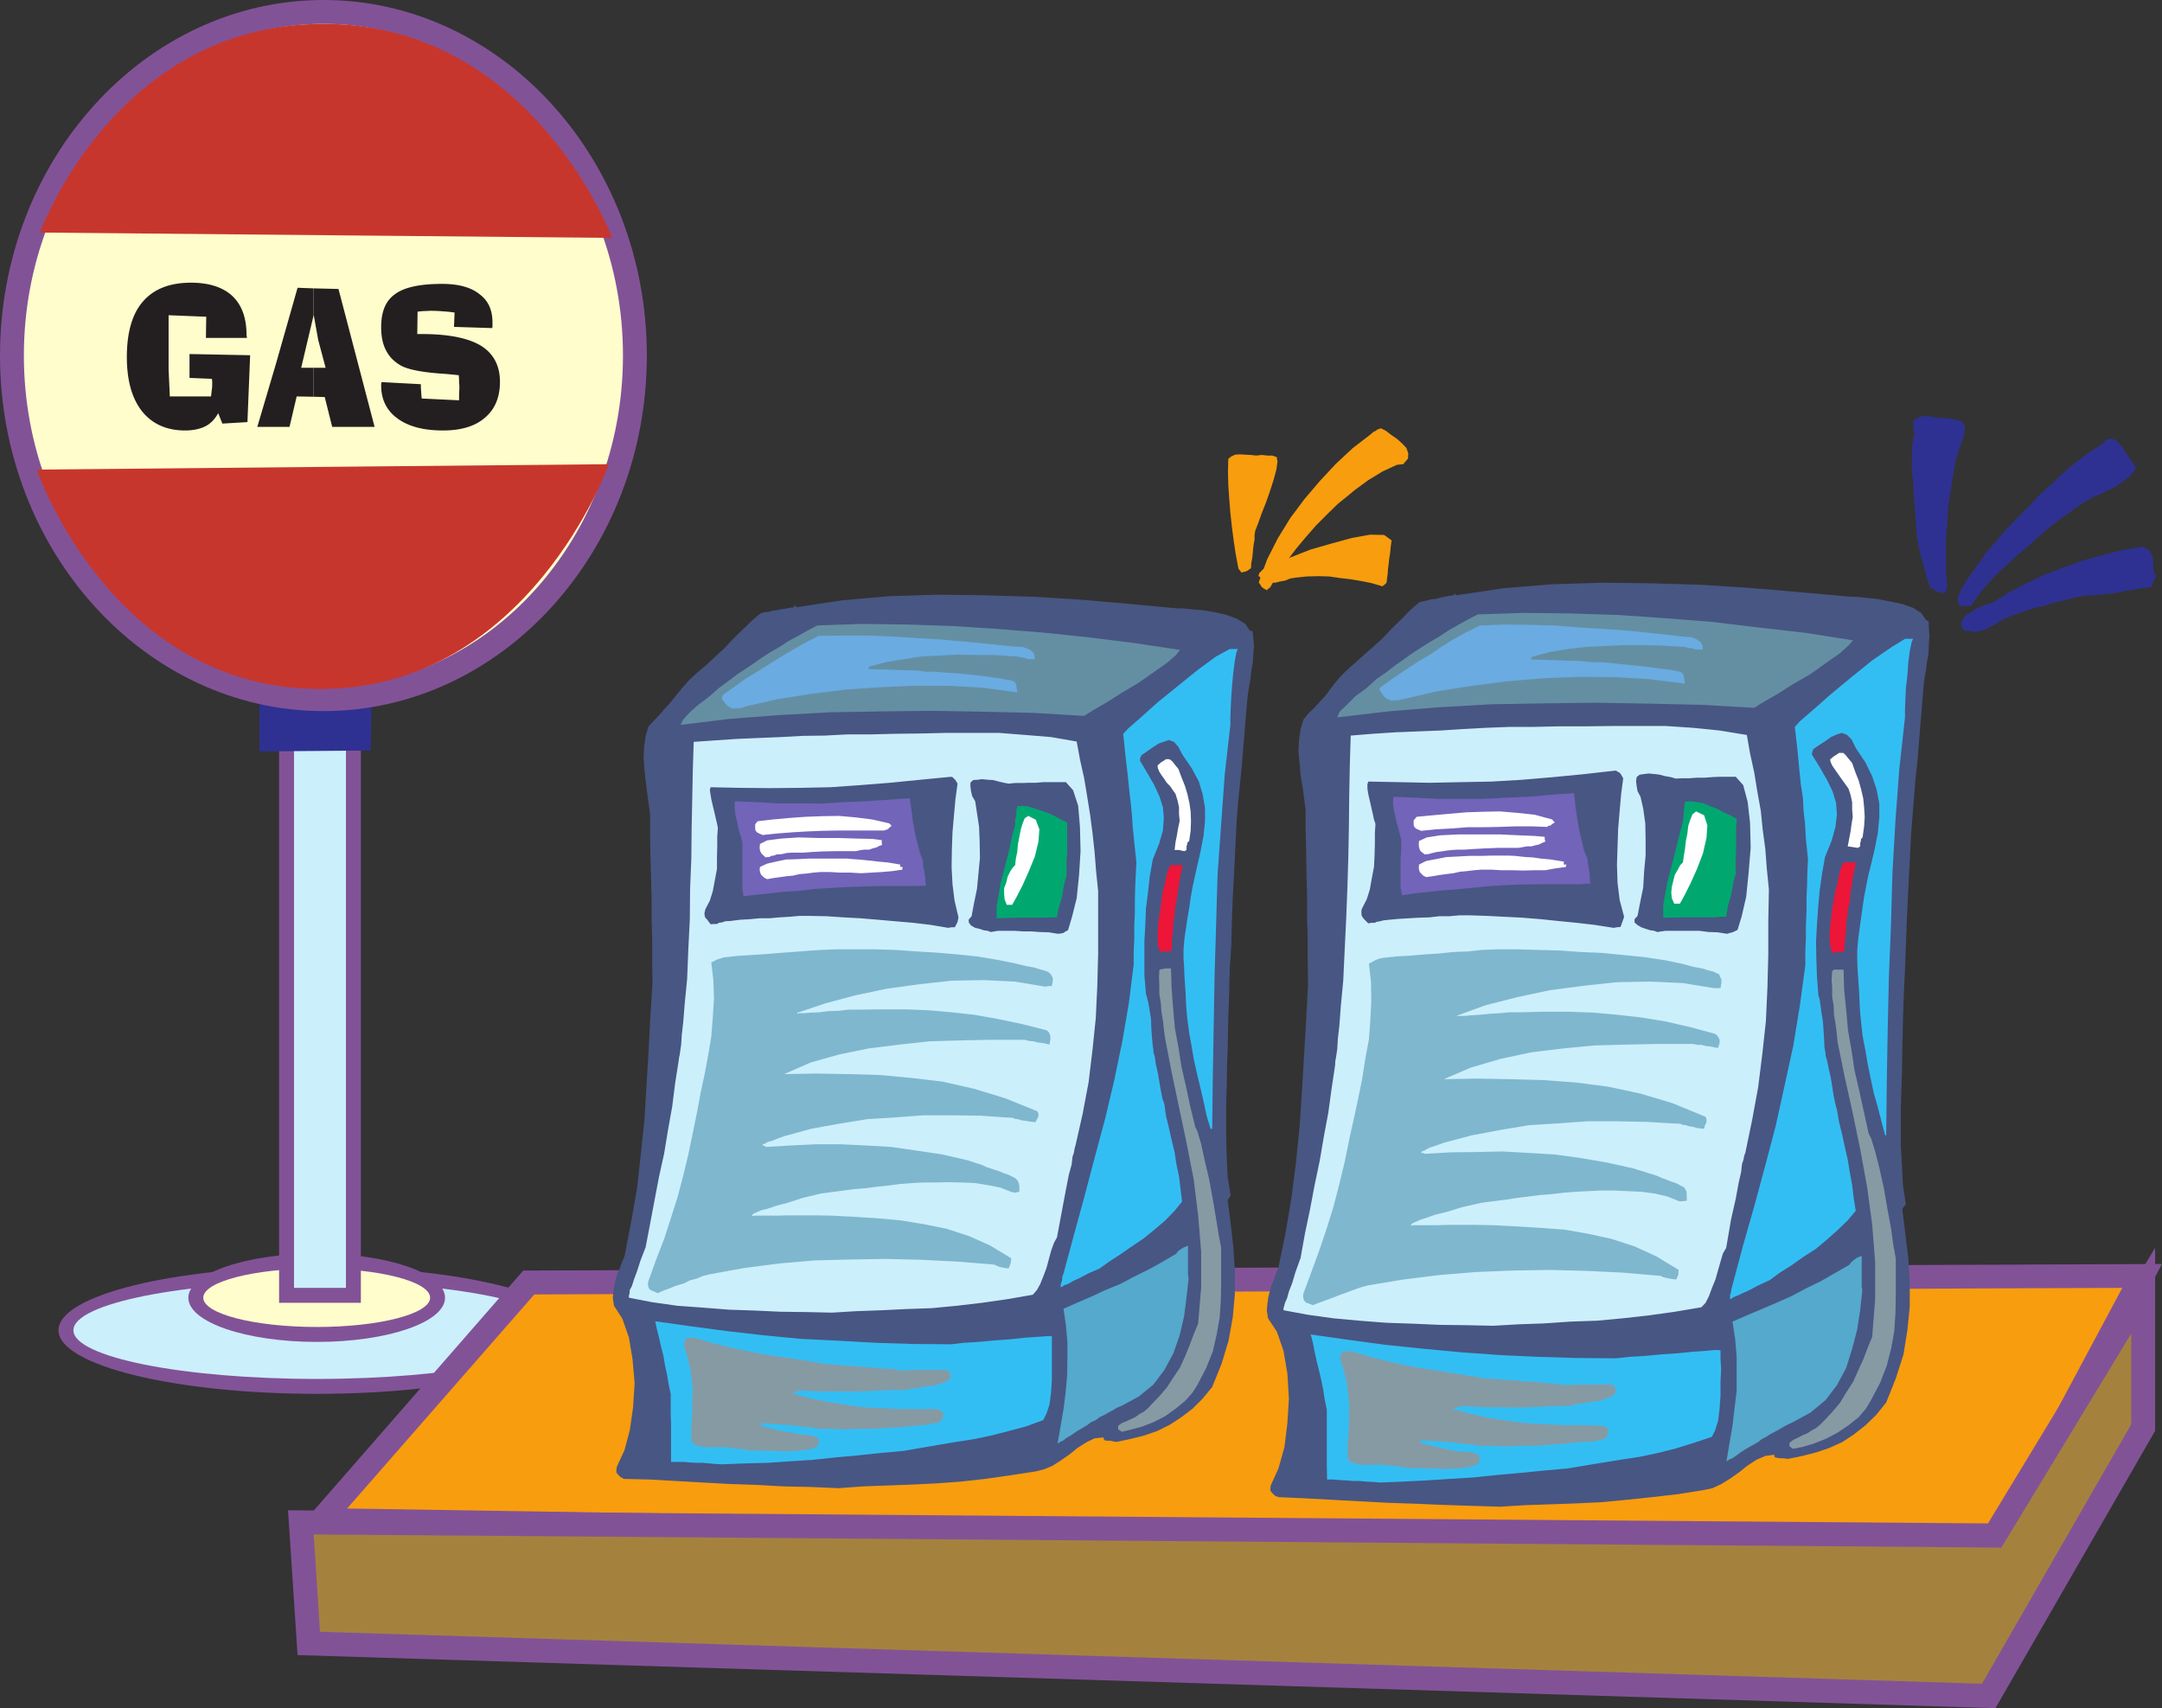 <svg xmlns="http://www.w3.org/2000/svg" width="216.121" height="170.754"><rect width="100%" height="100%" fill="#333333" stroke="none"/><path fill="#825297" d="M31.688 126.621c14.171 0 25.78 2.832 25.78 6.356 0 3.492-11.609 6.355-25.78 6.355-14.235 0-25.84-2.863-25.84-6.355 0-3.524 11.605-6.356 25.84-6.356"/><path fill="#cceffc" d="M31.688 128.11c13.367 0 24.289 2.18 24.289 4.867 0 2.683-10.922 4.863-24.29 4.863-13.425 0-24.347-2.18-24.347-4.863 0-2.688 10.922-4.868 24.348-4.868"/><path fill="#825297" d="M31.688 125.305c7.07 0 12.8 2 12.8 4.418 0 2.445-5.73 4.418-12.8 4.418-7.102 0-12.86-1.973-12.86-4.418 0-2.418 5.758-4.418 12.86-4.418"/><path fill="#fffdcc" d="M31.688 126.797c6.234 0 11.308 1.312 11.308 2.926 0 1.609-5.074 2.925-11.309 2.925-6.265 0-11.367-1.316-11.367-2.925 0-1.614 5.102-2.926 11.368-2.926"/><path fill="#825297" d="M27.898 72.098h8.176v58.132h-8.176V72.098"/><path fill="#cceffc" d="M29.39 73.59h5.192v55.148h-5.191V73.59"/><path fill="#2e3192" d="M25.93 69.77v5.343l11.129-.09.09-5.253h-11.22"/><path fill="#825297" d="m200.395 155.805 15.726-29.453-163.816.656-22.766 26.082 170.856 2.715"/><path fill="#f89d0e" d="m34.7 150.793 164.265 2.594 13.187-24.649-158.742.657-18.71 21.398"/><path fill="#485683" d="m83.816 148.762-2.777-.121-2.715-.059-2.683-.148-2.688-.09-2.715-.149-2.656-.148-2.652-.152-2.57-.06-.356-.206-.149-.149-.148-.152-.09-.148v-.297l.059-.301.746-1.61.535-2 .328-2.296.153-2.418-.211-2.418-.36-2.149-.656-1.879-.832-1.285-.121-.773.058-.656.09-.598.149-.598.152-.597.266-.567.21-.597.239-.536.656-3.375.598-3.43.386-3.46.36-3.403.207-3.46.207-3.465.18-3.43.21-3.312-.03-2.09v-2.118l-.06-2.18v-2.089l-.058-2.176-.062-2.09-.028-2.12V81.41l-.152-1.105-.148-1.106-.149-1.164-.117-1.101-.09-1.196.059-1.105.148-1.074.297-.954.508-.539.539-.566.508-.598.535-.566.476-.598.48-.593.509-.598.504-.567.867-.808.894-.742.895-.84.926-.863.836-.895.894-.867.867-.836.895-.774.418-.152.386-.027.418-.121.45-.059.386-.09.446-.058.48-.09.445-.059v-.18l.032-.062.058.063.121.18 4.563-.688 4.715-.418 4.804-.149 4.836.059 4.832.148 4.805.301 4.774.418 4.773.445h.508l.898.09 1.102.09 1.254.207 1.164.27 1.043.39.804.504.45.66.12.028.15.058.089.719.059.746-.06.805-.062.867-.148.832-.09.867-.148.805-.121.809-.149 1.699-.148 1.761-.149 1.79-.148 1.82-.18 1.793-.18 1.82-.148 1.82-.09 1.848-.148 3.016-.149 2.746-.09 2.476-.062 2.418-.148 2.239-.059 2.414-.09 2.629-.058 2.894-.063 1.758-.027 1.82-.059 1.793v3.79l.059 1.91.09 1.851.297 1.848-.149.21-.148.239.297 2.355.27 2.36.148 2.328v2.355l-.208 2.301-.417 2.328-.688 2.297-.953 2.356-.957 1.164-1.016 1.015-1.101.836-1.137.746-1.25.625-1.285.45-1.403.355-1.402.3-.387-.058-.27-.062h-.296l-.211-.028-.09-.062-.058-.149v-.09l-.895.09-.808.391-.895.566-.805.657-.863.597-.836.535-.867.36-.836.207-2.566.39-2.477.356-2.445.27-2.477.18-2.445.116-2.418.09-2.45.09-2.413.18m66.121 1.851-2.864-.09-2.804-.09-2.805-.12-2.715-.09-2.805-.149-2.715-.148-2.718-.149-2.715-.12-.356-.15-.152-.147-.148-.149-.149-.21v-.298l.059-.27.746-1.64.598-2.121.296-2.414.153-2.45-.153-2.507-.386-2.266-.657-1.91-.894-1.344-.121-.804.062-.657.09-.656.149-.597.175-.598.243-.567.207-.597.238-.598.719-3.52.593-3.523.45-3.55.359-3.579.238-3.613.207-3.52.211-3.55.18-3.434-.031-2.207v-2.148l-.059-2.211v-2.207l-.062-2.27-.028-2.148-.062-2.207v-2.06l-.149-1.163-.148-1.106-.207-1.222-.09-1.133-.121-1.223.059-1.136.152-1.102.297-.957.508-.625.566-.54.539-.597.566-.594.477-.656.508-.66.504-.594.57-.57 1.79-1.61.952-.835.957-.864.895-.957.926-.894.894-.926.895-.773.418-.121.449-.09.387-.121.476-.028.387-.12.898-.18.446-.06.062-.089.059-.121.027.121.121.09 4.773-.715 4.864-.39 4.984-.149 5.012.059 4.953.152 4.984.328 4.926.418 4.922.445h.508l.894.09 1.164.121 1.282.239 1.285.27 1.101.386.809.508.477.683.058.063.211.058.027.688.059.805-.059.804-.027.926-.152.836-.117.894-.149.868-.094.804-.144 1.82-.152 1.79-.149 1.851-.148 1.88-.211 1.85-.149 1.91-.148 1.852-.149 1.91-.148 3.102-.152 2.863-.118 2.567-.09 2.48-.09 2.356-.12 2.508-.086 2.656-.063 3.074-.027 1.79-.059 1.878-.062 1.91v3.852l.121 1.969.09 1.91.297 1.937-.211.211-.149.238.301 2.418.297 2.477.148 2.418v2.445l-.238 2.36-.387 2.414-.777 2.418-.953 2.386-.984 1.227-1.075 1.043-1.136.894-1.164.778-1.313.597-1.312.446-1.403.36-1.43.296-.417-.059h-.239l-.27-.027h-.089l-.211-.062h-.086l-.062-.207v-.063l-.895.121-.894.387-.868.566-.863.688-.894.629-.868.535-.894.418-.836.18-2.625.417-2.566.297-2.567.27-2.535.238-2.566.121-2.508.09-2.535.086-2.508.152"/><path fill="#33bef3" d="m72.207 146.375-.656-.031-1.313-.117h-.597l-.657-.032-.625-.058h-1.28v-3.969l-.032-.656v-2.149l-.211-1.015-.148-.895-.208-.957-.148-.894-.242-.957-.207-.922-.211-.836-.176-.809 3.61.508 3.609.48 3.672.418 3.699.356 3.73.18 3.7.21 3.789.118 3.761.03 1.25-.147 1.493-.09 1.613-.149 1.61-.12 1.402-.15 1.316-.09.895-.062h.503v4.418l-.085 1.254-.153 1.164-.297.895-.328.656-1.73.63-1.762.476-1.758.445-1.703.36-1.758.269-1.761.297-1.762.3-1.7.297-2.328.211-2.238.239-2.27.207-2.265.238-2.27.148-2.238.153-2.265.058-2.27.09m65.734 1.82-.714-.058-.625-.031-.657-.06h-.656l-.719-.062-.597-.027-.684-.062h-.629l-.027-1.403v-5.578l-.211-1.015-.149-.985-.207-1.015-.21-.895-.239-.953-.207-.957-.18-.926-.21-.773 3.761.535 3.758.508 3.762.386 3.82.36 3.79.27 3.847.179 3.879.117 3.91.031 1.312-.148 1.551-.09 1.64-.152 1.673-.117 1.492-.149 1.312-.09.954-.09.507.032v.804l.063 1.102-.063 1.254v1.433l-.09 1.254-.148 1.192-.297.957-.328.656-1.793.598-1.82.566-1.79.45-1.82.386-1.789.27-3.64.593-1.79.301-2.359.207-2.355.238-2.387.211-2.297.239-2.36.148-2.296.148-2.387.122-2.3.09"/><path fill="#869aa4" d="m75.074 145.031-.36-.09-.359-.058-.328-.059h-.297l-.359-.031-.297-.059-.3-.062h-.297l-.508-.027-.446.027H70.45l-.508-.09-.39-.117-.297-.18-.149-.297v-1.375l.09-1.254v-1.19l.059-1.165-.117-1.195-.153-1.102-.297-1.164-.328-1.105.09-.446.207-.21.09-.06h.719l1.43.446 1.613.418 1.55.36 1.672.328 1.641.27 1.668.237 1.703.27 1.7.297.925.058.985.09.925.063.985.086.957.062 1.011.09.957.058 1.016.149 1.043-.059H94.5l.297.059.27.508-.212.445-.656.3-.804.24-.985.12-.867.149-.656.09-.239.09h-1.37l-1.344.058-1.313.058-1.312.032H82.71l-1.371-.032-1.254-.058-.387.058-.21.09h-.15l-.058.149 1.578.449 1.735.36 1.82.296 1.91.27 1.906.09 1.91.09h3.672l.239.206.27.207-.063.301-.059.297-.148.148-.09.153-.27.058-.18.032h-.296l-.328.148-1.492.117-1.403.153-1.402.058-1.371.09h-1.403l-1.402.059-1.344-.06h-1.375l-.207-.062-.148-.027-.238-.058h-.391l-.656-.09-.953-.121-1.313-.09-1.703-.117v.265l.539.153.598.148 1.25.297.629.09.656.148.625.063.777.058.09.028.148.12h.149l.27.15v.3l.03.387-.538.328-.805.148-.957.09-1.012.059-1.105-.059h-.953l-.836-.059-.567.059m65.825 1.762-.328-.09-.36-.058-.358-.063h-.297l-.36-.059-.355-.03-.328-.06h-.328l-.48-.058-.477.059h-1.043l-.54-.09-.417-.117-.356-.18-.152-.297v-1.433l.12-1.286v-1.254l.032-1.222-.09-1.192-.148-1.164-.301-1.195-.36-1.164v-.297l.09-.21.063-.15.148-.058.118-.031h.746l1.492.45 1.672.444 1.613.36 1.7.36 1.64.237 1.762.297 1.757.27 1.762.297.957.03 1.012.118.957.031 1.043.121.957.028 1.012.12.984.09 1.078.118 1.133-.059h3.312l.329.059.238.539-.211.445-.656.301-.836.297-1.012.12-.836.15-.719.09-.238.116-1.43.032-1.402.058-1.344.063-1.37.027-1.345-.027h-1.343l-1.371-.063-1.344-.058-.418.12-.211.028-.149.062-.027.09 1.61.446 1.789.418 1.91.296 1.968.243 1.942.117 1.969.09h1.91l1.91.058.238.153.27.207-.059.328-.062.297-.149.18-.09.148-.238.03-.207.06-.3.062-.298.09-1.582.09-1.492.148-1.465.117-1.398.09h-1.492l-1.434.059-1.402-.059h-1.403l-.21-.059-.149-.03-.238-.06h-.387l-.719-.09-.953-.116-1.344-.09-1.757-.09v.238l.593.149 1.196.297.656.152.598.117.714.149.688.03.773.06.094.062.149.086h.148l.297.152v.746l-.535.297-.809.18-1.012.09-1.046.058-1.102-.058h-1.016l-.836-.059-.625.059"/><path fill="#54a9cc" d="m105.719 144.316.594-3.46.21-1.645.149-1.668.031-1.703v-1.672l-.152-1.7-.239-1.64 1.344-.598 1.461-.628 1.402-.657 1.465-.593 1.403-.747 1.46-.718 1.344-.746 1.371-.805.239-.297.3-.21.266-.15.39-.148v2.864l.06.449-.208 1.82-.242 1.91-.445 1.91-.625 1.79-.899 1.671-1.101 1.461-1.465 1.196-1.7.921-.448.18-.446.27-.449.238-.418.238-.445.211-.39.297-.477.211-.387.297-.957.566-.656.45-.508.296-.297.239-.297.12-.09.09-.12.06-.028.03m66.867 1.758.297-1.789.3-1.762.208-1.757.21-1.704v-3.46l-.148-1.762-.27-1.73 1.434-.626 1.488-.629 1.465-.625 1.493-.656 1.46-.777 1.524-.746 2.805-1.61.238-.3.297-.239.297-.207.418-.148v3.012l.062.449-.21 1.91-.298 1.969-.508 1.937-.597 1.91-.926 1.73-1.133 1.493-1.52 1.254-1.761.957-.45.207-.445.238-.449.27-.445.238-.45.238-.417.27-.45.238-.386.301-1.016.566-.715.446-.476.36-.36.237-.297.121-.12.09-.09.059-.059.027"/><path fill="#869aa4" d="m112.133 143.121-.207-.148-.153-.09v-.36l.36-.265.449-.18.445-.21.45-.208.418-.3.445-.239.418-.355.328-.36.805-.836.746-.867.66-1.012.656-.984.504-1.105.45-1.106.417-1.101.446-1.075.3-3.613v-3.61l-.3-3.609-.446-3.613-.715-3.64-.75-3.551-.742-3.524-.656-3.402-.121-.922-.09-.836-.148-.867-.059-.836-.152-.922v-.809l-.028-.835.028-.774.21-.09h.208l.09-.058h.656l.062 1.968.149 2 .175 1.97.36 1.968.3 1.91.446 1.938.418 1.972.508 2.09.238.504.36 1.227.355 1.64.449 1.91.36 1.97.327 1.937.27 1.671.238 1.254v3.461l-.03 1.762-.118 1.762-.3 1.672-.388 1.699-.656 1.64-.867 1.672-.508.805-.746.836-.953.777-1.043.746-1.164.598-1.164.445-1.106.301-.894.207m67.077 1.703-.179-.152-.148-.09v-.355l.387-.301.449-.207.445-.238.508-.211.45-.297.444-.239.418-.359.36-.36.836-.894.773-.926.629-1.043.656-1.015.508-1.133.508-1.106.445-1.164.45-1.101.296-3.762v-3.73l-.297-3.758-.507-3.73-.688-3.762-.746-3.61-.805-3.613-.715-3.52-.09-.957-.12-.894-.149-.895-.031-.863-.148-.898v-.926l-.06-.836.06-.805.18-.148h.956l.059 2 .207 2.058.18 2 .359 2.059.297 1.969.476 2.058.45 2.059.476 2.152.27.567.386 1.254.418 1.64.45 2.028.355 2.058.36 1.942.238 1.73.238 1.285v3.64l-.027 1.79-.121 1.82-.297 1.7-.45 1.761-.656 1.703-.894 1.7-.508.867-.746.894-1.016.805-1.101.746-1.196.625-1.222.48-1.106.329-.953.18"/><path fill="#cceffc" d="m83.16 131.215-2.566-.059-2.567-.031-2.597-.121-2.567-.086-2.656-.21-2.504-.18-2.508-.356-2.328-.45v-.21l.063-.207.027-.36.211-.386.207-.657.3-.804.356-1.106.508-1.312.45-2.36.445-2.355.449-2.36.508-2.296.386-2.36.418-2.324.297-2.36.36-2.296.03-.27.06-.238.058-.418.09-.598.058-.953.153-1.343.148-1.852.238-2.418.122-3.012.148-3.015.027-3.012.121-2.926.032-3.015.058-2.895.059-2.984.09-2.864 2.18-.148 2.206-.149 2.149-.09 2.207-.09 2.148-.12 2.207-.028 2.27-.12h2.328l2.445-.06 2.567-.03 2.597-.06h5.22l2.628.208 2.566.21 2.567.446.328 1.793.418 1.879.297 1.789.297 1.852.238 1.82.21 1.91.15 1.91.206 2v6.297l-.085 3.192-.153 3.222-.328 3.164-.387 3.223-.597 3.164-.715 3.164-.09.297-.059.387-.148.449-.09.777-.27.985-.3 1.523-.387 2.059-.508 2.714-.297.536-.27.746-.237.867-.239.894-.328.868-.3.746-.325.593-.418.48-2.566.446-2.508.36-2.508.296-2.504.239-2.566.09-2.45.12-2.534.09-2.446.149m66.094 1.312-2.629-.058-2.656-.031-2.715-.118-2.652-.09-2.72-.21-2.593-.239-2.566-.355-2.418-.45v-.21l.062-.207.086-.328.211-.477.18-.656.328-.836.328-1.106.508-1.402.445-2.477.508-2.418.45-2.386.507-2.418.414-2.418.45-2.418.327-2.387.36-2.414v-.3l.058-.27.059-.387.09-.598.058-1.015.153-1.34.148-1.969.238-2.508.149-3.164.148-3.074.121-3.102.09-3.015.059-3.133.031-3.016.059-3.011.09-2.985 2.206-.18 2.27-.148 2.266-.09 2.27-.09 2.237-.148 2.266-.121 2.328-.09h2.387l2.566-.058h2.656l2.688-.032h5.367l2.688.18 2.683.27 2.719.445.324 1.851.418 1.91.301 1.852.355 1.969.184 1.848.266 1.972.148 1.938.211 2.12-.062 3.223v3.313l-.086 3.312-.153 3.313-.355 3.25-.418 3.344-.598 3.254-.687 3.312-.117.297-.06.36-.151.445-.09.808-.239 1.043-.296 1.614-.477 2.117-.48 2.804-.329.567-.238.808-.238.832-.27.957-.355.864-.297.808-.332.657-.418.445-2.652.45-2.567.358-2.656.297-2.566.239-2.657.09-2.625.18-2.539.089-2.562.148"/><path fill="#7fb7ce" d="m65.734 129.273-.359-.175-.238-.09-.149-.09-.12-.121-.09-.297v-.328l.804-2.238.809-2.09.687-2.117.652-2.063.57-2.148.509-2.117.445-2.149.45-2.207.355-1.91.39-1.82.356-1.91.3-1.794.149-1.91.117-1.879-.058-1.789-.208-1.82.297-.148.297-.153.301-.09.355-.117 1.375-.148 2.805-.18 1.403-.121 1.343-.09 1.43-.117 1.402-.09 1.403-.058h4l2.027.058 2.059.149 2 .12 2.058.176 2.059.211 2.12.36 1.493.297 1.223.297.836.152.656.207.355.09.243.09.148.058.148.121.149.18.152.297v.297l-.093.507h-.356l-.3.063-3.012-.508-3.165-.148-3.19.058-3.224.356-3.28.449-3.106.656-3.012.805-2.746.926h-.059v.12l.207-.062h.477l.656-.058.867-.031.895-.118 1.015-.03.954-.118h.957l2.355-.031H90.5l2.297.09 2.328.207 2.238.242 2.356.418 2.418.508 2.476.625.239.207.148.359v.36l-.09.507-.265-.062-.243-.059-.355-.059-.297-.03-.45-.118-.417-.031-.45-.121h-3.312l-3.043.062-3.133.09-3.011.328-3.106.387-2.922.598-2.867.804-2.652 1.164 3.219-.058 3.226.058 3.16.09 3.164.297 3.043.36 3.164.714 3.133.957 3.164 1.281.149.211v.297l-.149.297-.152.301-.356-.031-.718-.117-.297-.032-.36-.12-.296-.028-.301-.121h-.238l-2.985-.207-2.832-.031H92.29l-2.805.21-2.804.176-2.774.45-2.804.507-2.715.747-.746.269-.508.207-.39.09-.208.148-.297.09v.12l.149.028.207.121 2.445-.148 2.508-.121h2.476l2.54.12 2.535.15 2.504.359 2.566.386 2.598.598.449.148.445.149.477.148.449.211.45.149.444.148.45.149.504.21.3.09.297.149.27.12.238.15.149.148.152.297.058.359v.508l-.449.09-.328-.059-1.133-.45-1.222-.237-1.286-.211-1.312-.059-1.371-.027-1.254.027H92.29l-1.101.059-1.196.09-1.105.148-1.164.12-1.102.15-1.195.09-1.102.148-1.164.152-1.105.148-1.848.446-1.465.48-1.164.297-.836.297-.656.152-.445.207-.36.149-.148.238.297-.059h2.297l1.078-.027h2.683l1.61.027 2.328.121 2.297.149 2.328.207 2.36.39 2.206.446 2.207.719 2.149.953 2.12 1.285-.062.476-.207.536-.449-.059-.445-.09-.36-.148-.18-.09-3.667-.297-3.614-.18-3.578-.09-3.523.06-3.52.089-3.492.297-3.52.45-3.46.628-.72.176-.655.27-.684.179-.656.328-.656.18-.66.265-.653.243-.598.265m65.495 1.196-.359-.149-.27-.09-.148-.12-.09-.09-.09-.297v-.36l.836-2.265.81-2.211.741-2.207.656-2.117.57-2.211.536-2.207.45-2.239.507-2.27.418-1.968.387-1.91.297-1.938.359-1.91.148-1.972.09-1.907-.031-1.91-.207-1.793.297-.148.3-.18.356-.148.36-.09 1.402-.149 1.46-.09 1.403-.12 1.465-.09 1.402-.149 1.461-.058 1.403-.149 1.492-.058h2.058l2.117.058 2.122.059 2.086.148 2.12.09 2.118.21 2.09.208 2.175.328 1.555.328 1.25.328.836.153.66.207.414.09.239.12.152.06.207.09.09.237.148.297v.36l-.09.507h-.656l-3.101-.507-3.223-.149-3.371.059-3.344.36-3.371.444-3.223.688-3.164.805-2.804 1.015h-.059v.09l.207-.031h.508l.687-.059.864-.058.957-.09 1.015-.063.985-.09h1.015l2.446-.058h2.476l2.418.09 2.387.21 2.355.266 2.418.39 2.477.567 2.566.688.238.207.208.36v.327l-.149.508-.27-.031-.238-.059-.355-.058-.36-.031-.449-.122h-.387l-.476-.09h-3.461l-3.105.063-3.223.086-3.16.3-3.196.388-3.07.656-2.957.867-2.715 1.164 3.313-.062 3.37.062 3.255.09 3.25.238 3.226.418 3.219.688 3.195.953 3.34 1.37.09.24v.3l-.148.297-.09.36-.418-.032-.356-.059-.39-.117-.297-.031-.36-.121-.296-.027-.301-.121h-.297l-3.012-.18-2.984-.059h-2.957l-2.864.207-2.953.18-2.863.476-2.867.54-2.805.746-.746.27-.566.179-.387.18-.21.148-.298.09-.058.148h.207l.18.09 2.566-.152 2.625-.028 2.566-.058 2.598.148 2.566.149 2.625.359 2.594.445 2.715.598.449.148.508.149.445.152.508.149.45.148.444.207.45.152.507.208.297.09.36.148.238.148.328.153.149.148.152.328.027.328v.567l-.445.058h-.3l-1.192-.476-1.254-.297-1.375-.18-1.34-.059-1.375-.062h-1.34l-1.254.063-1.164.058-1.195.09-1.223.148-1.191.09-1.164.149-1.196.148-1.164.18-1.191.148-1.164.152-1.969.446-1.433.449-1.223.297-.836.3-.656.208-.45.207-.355.152-.152.238.3-.058h2.356l1.105-.031h2.743l1.671.03 2.36.118 2.418.148 2.414.18 2.387.418 2.328.508 2.297.746 2.21 1.016 2.208 1.34-.032.152v.297l-.117.27-.09.237-.507-.058-.45-.09-.386-.09-.207-.12-3.82-.329-3.731-.18-3.672-.09-3.61.063-3.671.148-3.61.297-3.61.45-3.608.597-.72.207-.683.239-.719.27-.656.237-.683.27-.657.238-.718.27-.625.238"/><path fill="#33bef3" d="m106.016 128.766.03-.414.118-.36.031-.387.117-.3 1.047-3.88 1.043-3.82 1.016-3.847 1.043-3.883.926-3.906.804-3.88.657-3.85.48-3.821v-1.313l.059-1.253v-1.313l.058-1.254v-1.281l.032-1.285.058-1.282.059-1.253-.207-1.97-.153-1.523-.086-1.28-.12-1.165-.15-1.316-.148-1.461-.21-1.79-.239-2.327.508-.54 1.254-1.101 1.7-1.524 2.03-1.64 1.997-1.613 1.792-1.313 1.372-.746h.808l-.152.36-.149.804-.148 1.106-.121 1.253-.09 1.254-.059 1.192-.03.957v.656l-.567 4.98-.356 4.958-.359 5.042-.148 5.102-.149 5.043-.18 10.148-.058 5.102h-.09l-.062.059-.418-1.403-.297-1.402-.328-1.402-.329-1.372-.3-1.343-.235-1.371-.242-1.344-.176-1.317-.09-.894-.062-.922-.027-.836-.063-.867-.058-.895-.032-.894-.058-.867v-.864l.09-1.046.148-1.016.152-1.043.176-1.016.149-1.043.18-1.015.21-.985.207-.925.39-1.7.298-1.55.148-1.465V80.75l-.238-1.371-.387-1.281-.715-1.317-.898-1.312-.446-.836-.418-.477-.507-.18-.45.149-.535.18-.566.36-.598.417-.566.387-.153.27-.027.296.746 1.254.688 1.195.504 1.102.359 1.105.09 1.075-.09 1.254-.387 1.343-.629 1.551-.296 1.672-.18 1.64-.207 1.614-.059 1.61-.094 1.612v3.403l.153 1.879.09.297.148.597.121.688.149.926.027.836.058.863.063.746.09.656v.211l.148.508.09.683.207.895.148.867.153.895.148.777.207.594.153 1.137.297 1.222.27 1.195.296 1.223.18 1.192.265 1.253.153 1.254.148 1.254-.746.926-.926.953-1.043.895-1.105.898-1.192.805-1.164.805-1.105.718-.953.684-1.164.508-.836.449-.657.297-.449.27-.418.148-.207.148-.148.031-.031.118m66.929 1.194v-.448l.09-.356.059-.36.09-.327 1.074-4.028 1.133-3.968 1.074-3.97 1.043-3.968.894-4.058.867-3.973.657-4.027.539-3.97v-1.343l.058-1.371v-1.285l.059-1.313v-1.37l.059-1.345.03-1.312.06-1.285-.208-2.028-.09-1.55-.148-1.344-.059-1.223-.21-1.343-.149-1.461-.18-1.91-.27-2.36.509-.566 1.312-1.133L183 69.41l2.09-1.73 2.027-1.64 1.91-1.313 1.403-.868h.804l-.148.36-.18.867-.148 1.164-.09 1.281-.148 1.254-.059 1.254-.031.953v.719l-.567 5.133-.386 5.16-.301 5.223-.149 5.28-.21 5.223-.118 5.254-.09 5.223-.058 5.281h-.09v.059l-.387-1.461-.36-1.402-.417-1.461-.297-1.407-.3-1.46-.239-1.403-.27-1.402-.148-1.371-.09-.899-.058-.894-.032-.895-.058-.926-.059-.894-.062-.895-.028-.925v-.836l.09-1.102.149-1.105.148-1.075.149-1.046.152-1.043.207-1.075.207-1.043.242-.957.418-1.761.297-1.551.148-1.551v-1.375l-.27-1.402-.444-1.34-.688-1.402-.926-1.375-.445-.895-.45-.45-.507-.206-.508.148-.594.27-.539.386-.597.387-.625.418-.09.242-.059.297.805 1.313.715 1.254.539 1.105.36 1.164.085 1.164-.148 1.25-.387 1.403-.656 1.613-.301 1.699-.238 1.703-.149 1.672-.117 1.7-.09 1.671.028 1.7.062 1.792.149 1.91.117.356.09.598.09.714.148.899.062.863.059.895.031.808.117.657v.207l.149.48.152.773.207.895.148.895.149.957.152.746.176.656.211 1.223.297 1.195.27 1.254.3 1.312.207 1.254.238 1.313.149 1.254.21 1.312-.804.953-.957.926-1.074.957-1.133.953-1.254.805-1.222.867-1.137.715-1.012.746-1.164.539-.836.445-.715.328-.508.239-.39.152-.207.149-.149.058v.09"/><path fill="#ed1638" d="m115.953 95.164-.21-.746-.028-1.074.086-1.254.21-1.313.18-1.402.27-1.191.238-1.047.297-.657h1.223l-.266 1.286-.152 1.074-.149.805-.09.687-.12.566-.028.598-.117.567-.031.746-.059.656-.062.476v.657l-.028.3-.062.207h-.863l-.239.06m67.195.089-.207-.805-.062-1.043.121-1.316.18-1.403.27-1.46.296-1.254.238-1.102.301-.66h1.25l-.297 1.375-.148 1.105-.152.805-.028.746-.18.535-.027.63-.12.593-.032.809-.059.656-.058.535-.031.36v.3l-.06.297-.058.207h-.597l-.301.063-.238.027"/><path fill="#485683" d="m105.746 93.344-.894-.149-.895-.027-.867-.063h-.805l-.894-.058h-1.614l-.742.121-.3-.121-.419-.059-.445-.152-.39-.086-.419-.242-.207-.266-.03-.3.3-.356.238-1.285.297-1.434.297-3.101-.027-1.641-.059-1.465-.21-1.402-.18-1.164-.297-.508-.121-.504-.06-.508v-.328l.27-.27.446-.03.449-.06.598.06.507.03.567.149.508.121.476.09.625-.063h.688l.715-.027h.746l.687-.062h2.266l.719.808.507 1.551.18 2.117.059 2.418-.149 2.387-.238 2.328-.48 1.91-.387 1.285-.239.117-.21.149-.266.062-.3.028m66.898 0-.954-.149-.894-.027-.926-.121h-3.402l-.805.121-.297-.121-.418-.059-.48-.152-.418-.148-.387-.239-.27-.238v-.328l.301-.328.266-1.371.3-1.465.09-1.582.149-1.61v-1.672l-.031-1.55-.207-1.465-.27-1.192-.297-.566-.09-.508-.058-.476.059-.418.296-.242.45-.06.445-.058.629.059.476.059.567.152.539.09.504.148.66-.031h.715l.746-.059h.805l.746-.058.746-.032h1.582l.746.836.445 1.672.238 2.086.063 2.508-.211 2.54-.238 2.355-.446 1.94-.418 1.372-.3.148-.207.09-.239.059-.3.09m-77.848-.594-1.79-.3-1.76-.208-1.763-.152-1.699-.149-1.762-.148-1.699-.09-1.73-.117-1.703-.031h-.985l-1.015.09-1.012.058-.957.09h-.984l-.954.09-1.015.058-.953.121-.508.028-.36.12-.296.032-.153.117h-.297l-.359.032-.238-.301-.149-.207-.148-.149-.059-.148-.031-.3.09-.388.449-.867.297-.953.207-1.105.21-1.102v-1.164l.028-1.105v-.985l.063-.867-.09-.445-.121-.508-.149-.656-.148-.598-.149-.656-.09-.54-.058-.417.086-.239 2.984.063 2.953.027 3.016-.027 3.016-.063 2.953-.207 3.012-.238 3.015-.3 3.074-.298.149.032.297.297.21.359-.21 1.52-.149 1.64-.148 1.703-.063 1.762-.027 1.7.09 1.73.207 1.64.39 1.672-.09.45-.269.534h-.328l-.328.063m66.512 0-1.91-.3-1.82-.208-1.821-.18-1.73-.18-1.821-.148-3.523-.18-1.758-.058h-1.047l-1.012.09h-.984l-1.016.117-1.043.031-2.031.118-.953.09-.54.058-.359.09-.355.062-.148.09h-.36l-.3.059-.446-.45-.207-.296-.031-.207v-.36l.09-.238.445-.867.3-.953.208-1.164.21-1.106.06-1.195.03-1.16v-1.047l.06-.895-.15-.449-.12-.566-.297-1.313-.153-.656-.086-.54v-.444l.086-.27 3.075.059 3.074.062 3.043-.062 3.133-.059 3.043-.18 3.132-.265 3.106-.301 3.164-.36.148.122.207.09.153.206.207.36-.207 1.582-.153 1.73-.148 1.762-.059 1.79-.058 1.76.058 1.821.207 1.7.45 1.703-.149.445-.21.57-.356.027-.328.063"/><path fill="#00a870" d="M99.629 91.793v-1.191l.21-1.165.18-1.195.329-1.164.297-1.195.296-1.16.239-1.164.3-1.106v-.508l.118-.449v-.445l.09-.45.539-.058.625.09.597.18.688.238.656.238.656.297.598.328.625.3v3.192l-.059.477v1.644l-.148.508-.121.535-.09.508-.09.567-.148.507-.149.477-.12.508-.09.566h-.594l-.418.031h-3.164l-1.852.059m66.633-.059V90.48l.207-1.195.238-1.191.3-1.223.329-1.195.297-1.223.297-1.195.3-1.164.06-.535.03-.508.059-.45.058-.445.54-.062.656.09.656.12.688.298.656.238.656.36.656.296.657.36-.06 1.105v2.148l-.03.446v1.82l-.18.508-.09.539-.09.508-.117.566-.152.508-.149.535-.09.508-.09.598h-.624l-.45.058h-3.308l-1.91.031"/><path fill="#fff" d="m100.645 90.45-.211-.509-.059-.566v-.598l.21-.535.15-.625.238-.48.27-.418.237-.239.06-.597.148-.715.062-.746.148-.777.149-.747.18-.593.207-.508.359-.238.746.386.36.953-.09 1.227-.36 1.492-.597 1.461-.625 1.402-.598 1.165-.45.804h-.534m66.718-.117-.238-.539-.059-.566.059-.598.148-.594.153-.597.297-.508.238-.45.27-.27.09-.655.116-.684.09-.808.149-.747.09-.773.21-.629.207-.504.36-.3.805.386.328 1.016-.09 1.254-.356 1.55-.597 1.555-.657 1.461-.597 1.191-.45.809h-.566"/><path fill="#7264b9" d="m74.328 89.586-.121-.719v-4.652l-.148-.57-.149-.477-.148-.566-.09-.536-.152-.57-.06-.504-.026-.508.027-.39 2.121.09 2.145.12h2.18l2.238.028 2.18-.148 2.206-.09 4.414-.297.09.687.121.774.09.808.149.805.148.774.21.808.208.805.3.804.028.598.121.477.027.328.063.3v.356l.059.418h-.508l-.45.031h-3.667l-2.149.059-1.523.062-1.461.086-1.461.09-1.403.18-1.464.09-1.403.148-1.402.152-1.34.149m65.824-.09-.148-.777v-2.836l.058-.656v-1.313l-.148-.598-.152-.566-.149-.535-.117-.567-.152-.597-.086-.508v-.508l.027-.387 2.18.09 2.265.117h4.508l2.266-.117 2.3-.09 2.266-.21 2.27-.149.09.746.086.805.12.808.15.864.148.804.21.836.18.809.356.863.062.598.09.45.059.355.03.3v.414l.06.391h-.54l-.445.059h-3.79l-2.21.03-1.55.06-1.493.09-1.52.148-1.492.148-1.523.121-1.461.149-1.434.148-1.37.211"/><path fill="#fff" d="m76.684 87.883-.297-.149-.149-.148-.152-.148-.059-.122-.09-.328.032-.328.715-.328.894-.207 1.016-.21 1.164-.032 1.101-.059h3.793l.657.059.507.031.594.059.63.062.745.09.953.086 1.254.21v.24h.238l-.027.12v.149l-1.015.148-1.016.09-1.043.059-1.047.062-1.074-.062h-1.043l-1.016-.059h-.894l-.746.059-.657.09-.714.058-.657.152-.629.059-1.312.18-.656.117m65.882-.207-.296-.149-.149-.152-.148-.148-.063-.09-.086-.356.028-.36.714-.358.957-.18 1.043-.207 1.164-.059 1.165-.062h1.132l1.016-.028h1.762l.656.028.535.062.598.059.625.031.808.117.985.09 1.312.211v.297h.297l-.086.09v.148l-1.078.149-.984.18h-1.102l-1.105.03-1.102-.03h-1.078l-1.043-.06h-.953l-.746.06-.719.09-.684.058-.656.152-.719.086-.656.09-.687.12-.657.09m-66.031-1.968-.418-.39-.148-.297-.031-.297.03-.36.716-.36 1.402-.179 1.762-.117 2 .059h1.968l1.848.058 1.523.031.954.122v.238l.03.238-.296.117-.3.153-.356.086-.328.12h-.418l-.36.032-.297.059-.238.058h-1.91l-1.465.031-1.101.059-.747.059h-1.164l-.507.03-.54.122-.503.027-.301.121-.27.028-.148.12h-.238l-.149.032m65.883-.301-.418-.328-.148-.355-.028-.36.028-.3.777-.356 1.34-.21 1.82-.09h4.149l1.91.09 1.55.062 1.016.086v.21l.059.27-.356.148-.3.149-.419.09-.328.09h-.418l-.355.058-.3.063-.24.027h-1.968l-1.46.059-1.138.062-.804.059h-.715l-.508.03-.535.06-.57.09-.477.058-.36.09-.265.058-.148.063h-.243l-.148.027m-24.051-.328-.508-.117h-.445l.09-.746.148-.746.121-.719.149-.684-.063-.718v-.657l-.148-.687-.207-.656-.297-.418-.242-.356-.328-.328-.239-.36-.296-.417-.211-.328-.149-.36-.027-.265.328-.301.297-.18.21-.148h.266l.149.031.242.207.234.3.36.446.3.809.356.894.242.805.207.926.117.836.032.925-.032.954-.148 1.043-.176.152-.031.207-.059.18v.359l-.21.117h-.032m67.317-.328-.536-.09-.445-.058.149-.778.148-.773.09-.688.117-.715-.059-.746v-.718L185 79.5l-.211-.66-.297-.414-.238-.328-.3-.418-.267-.39-.3-.419-.239-.355-.148-.328-.059-.27.356-.3.328-.208.21-.148h.419l.238.207.238.3.418.504.301.868.356.894.238.867.21.895.09.894.06.957-.06.954-.152 1.105-.148.148-.031.208-.059.242v.297l-.207.148h-.062M76.238 83.469l-.36-.153-.21-.117-.148-.18-.028-.207v-.417l.238-.301 1.551-.18 1.61-.148 1.64-.118 1.672-.062 1.672-.027 1.64.148 1.672.207 1.7.39.09.09.152.149-.242.207-.149.148-.207.063-.148.059h-4.656l-1.524.03-1.492.06-1.52.09-1.492.116-1.46.153m65.824-.419-.36-.152-.18-.086-.18-.21-.027-.149v-.45l.297-.355 1.61-.152 1.644-.148 1.7-.149 1.73-.058 1.64-.032 1.762.149 1.7.18 1.761.476.117.152.153.149-.27.148-.148.149-.211.031-.149.117-1.582-.058h-1.609l-1.613.058-1.551.031h-1.61l-1.554.122-1.55.085-1.52.153"/><path fill="#f89d0e" d="m138.602 58.25.058-.477.059-.418.031-.507.059-.418.058-.567.09-.539.059-.625.09-.683-.747-.54-1.402-.03-1.82.327-2.059.567-2.086.597-1.973.778-1.578.566-1.105.567-.207.18-.121.148-.121.09-.086.3.414.356.418.238.418.063.418.027.48-.121.504-.086.508-.211.566-.09 1.106-.117 1.164-.031 1.074.031 1.016.148 1.043.122 1.074.175 1.074.211 1.106.328.238-.18.18-.179"/><path fill="#648fa3" d="m68.031 72.457.27-.539.656-.715.836-.746 1.074-.805.985-.867 1.011-.746.867-.656.598-.39.895-.595.894-.628.926-.598.894-.504.895-.598.957-.507.953-.536.953-.507 4.535-.153 4.508.063 4.535.148 4.504.297 4.508.36 4.535.476 4.567.566 4.566.688-.39.508-.926.804-1.282.895-1.523 1.074-1.61.957-1.55.984-1.344.778-.953.594-5.074-.297-5.074-.121-5.07-.086-5.075.058-5.07.09-5.016.27-5.043.386-4.922.598m65.645-.747.238-.57.719-.683.863-.867 1.106-.805.984-.894 1.074-.746.836-.657.656-.449.895-.656.926-.598.953-.597.957-.567.894-.594 1.012-.57.957-.535.984-.508 4.684-.148 4.656.058 4.684.149 4.715.328 4.656.36 4.684.566 4.714.539 4.715.742-.449.512-.894.804-1.372.953-1.492 1.075-1.703.984-1.61 1.016-1.402.804-.957.598-5.28-.297-5.22-.121-5.28-.09-5.224.063-5.253.09-5.192.296-5.16.418-5.074.598"/><path fill="#6aabe1" d="m73.254 70.844-.3-.149-.18-.09-.149-.148-.117-.121-.211-.297-.149-.238.059-.211.09-.149 1.137-.804 1.132-.809 1.223-.746 1.191-.746 1.196-.746 1.222-.715 1.196-.687 1.254-.625 2.414-.032h2.418l2.418.09 2.445.152 2.418.149 2.418.207 2.445.238 2.567.27h.207l.3.031h.329l.418.148.296.118.301.238.149.27.058.449h-.715l-.3-.121-.297-.028-.45-.12-.566-.032-1.879-.117h-1.82l-1.762-.032-1.758.09-1.793.09-1.73.27-1.79.296-1.698.45-.063.09v.148l1.942.059 1.582.058 1.25.031 1.046.122h.895l.957.09 1.102.058 1.46.148 1.317.149 1.012.148.687.09.567.121.296.031.239.059.12.059.15.09.089.148.059.21.03.208.06.45-3.399-.45-3.375-.207h-3.461l-3.46.148-3.49.239-3.402.418-3.375.539-3.16.714-.386.149-.301.058h-.297l-.328.032m65.793-.804-.297-.15-.21-.09-.24-.237-.206-.329-.211-.3.058-.18.153-.117 1.164-.836 1.191-.809 1.223-.804 1.254-.747 1.195-.804 1.254-.778 1.25-.683 1.313-.656 2.449-.09 2.535.027 2.45.063 2.562.207 2.449.148 2.566.18 2.567.27 2.593.296h.211l.297.063h.418l.387.148.3.148.298.239.148.27.062.445h-.746l-.27-.118-.327-.03-.45-.118-.566-.031-1.969-.117-1.851-.032h-1.848l-1.82.09-1.852.09-1.82.207-1.79.297-1.82.508-.03.09v.152l2.058.058 1.582.059 1.285.031 1.102.117h.957l.984.09 1.164.121 1.461.149 1.344.148 1.043.153.777.086.535.09.301.058.266.063.09.027.152.12.117.15.031.21v.028l.059.148v.211l.058.297-3.52-.445-3.522-.211-3.579-.028-3.55.149-3.614.297-3.46.449-3.462.535-3.34.777-.386.09-.3.059h-.36l-.297.031"/><path fill="#f89d0e" d="m126.96 58.727.81-1.372.894-1.312.926-1.223.953-1.136 1.043-1.192 1.074-1.074 1.074-1.047 1.106-.894.566-.477.656-.477.688-.507.688-.418.773-.477.719-.328.715-.332.625-.059.48-.566.027-.508-.18-.535-.417-.45-.536-.476-.566-.387-.539-.417-.418-.211-.148-.028-.18.086-.117.031-.153.122-.238.117-.266.238-1.792 1.375-1.7 1.582-1.582 1.7-1.55 1.82-1.403 1.878-1.254 2.032-1.074 2.117-.836 2.3.149.208.12.21.208.176.328.18.152-.148.176-.121m-1.906-1.937.027-.509.09-.449.058-.508.032-.418.058-.476.09-.477v-.45l.059-.417.3-.773.328-.926.446-1.133.39-1.106.387-1.195.27-1.012.117-.808-.086-.446-.45-.148h-.476l-.566-.062-.54.062-.566-.062-.539-.028-.535-.031-.476.031-.391.18-.297.238-.031 1.254.031 1.34.09 1.344.117 1.465.152 1.37.18 1.403.207 1.371.27 1.434.148.18.148.206.329-.086.27-.09.206-.152.153-.117"/><path fill="#2e3192" d="m196.367 63.027-.36-.507.122-.508.297-.45.539-.328.625-.418.598-.238.507-.207.387-.062 1.762-1.102 1.82-.957 1.79-.836 1.91-.715 1.82-.656 1.941-.54 2.027-.507 2.09-.355.297.207.328.21.149.239.152.297.027.3.063.419v.445l.086.656h.12l.09.152-.148.239-.09.238-.148.328-.121.297-.688.09-.863.148-.957.149-.953.21-.985.09-.925.118-.805.03-.598.06-1.015.21-.895.239-.984.21-.926.298-.984.238-.953.297-.926.328-.895.328-.566.27-.48.3-.567.297-.504.297-.539.152-.566.149-.54-.063-.566-.086m-.535-2.507-.152-.657.328-.898.719-1.16.894-1.254.926-1.313.953-1.105.746-.895.508-.508.984-1.046 1.106-1.102 1.105-1.164 1.223-1.105 1.191-1.165 1.223-.984 1.254-.953 1.254-.777.449-.477.504-.121.45.148.444.45.36.507.39.598.414.566.391.598-.148.418-.45.477-.656.507-.687.508-.864.418-.808.387-.715.297-.477.27-.476.296-.45.301-.449.297-.445.36-.45.296-.444.328-.45.328-.418.329-1.101.925-1.047.957-1.074.895-1.043.953-1.043.957-1.016 1.043-.894 1.074-.868 1.254h-.296l-.301.031-.356-.03-.238-.06m-2.867-1.761-.266-.715-.18-.688-.21-.714-.149-.598-.207-.688-.152-.656-.086-.597-.121-.625-.09-1.403-.09-1.254-.117-1.312-.031-1.196-.149-1.253v-1.192l.028-1.312.21-1.254-.058-.508-.031-.36v-.238l.18-.297.207-.12.238-.09.418-.118 1.402.176 1.164.09.805.152.539.239.207.418-.059.656-.297.984-.507 1.461-.301 1.55-.238 1.614-.266 1.55-.09 1.673-.152 1.613v3.313l.152 1.699-.152.238-.086.27-.508-.059-.36-.09-.296-.21-.3-.15"/><path fill="#825297" d="m29.746 165.445 169.727 5.309 15.96-27.723v-18.293l-16.706 27.547-169.934-1.316.953 14.476"/><path fill="#a4823e" d="m31.36 153.387.624 9.73 166.145 5.192 14.918-25.934v-9.07l-12.98 21.394-168.708-1.312"/><path fill="#825297" d="M32.344 0C50.129 0 64.66 15.965 64.66 35.54c0 19.577-14.531 35.542-32.316 35.542C14.53 71.082 0 55.117 0 35.539 0 15.965 14.531 0 32.344 0"/><path fill="#fffdcc" d="M32.344 2.387c16.472 0 29.93 14.89 29.93 33.152 0 18.266-13.458 33.156-29.93 33.156-16.5 0-29.957-14.89-29.957-33.156 0-18.262 13.457-33.152 29.957-33.152"/><path fill="#c7362c" d="m3.996 23.246 57.203.535S53.172 2.387 32.344 2.387c-20.86 0-28.348 20.86-28.348 20.86m-.328 23.694 57.203-.539s-8.027 22.473-28.855 22.473c-20.86 0-28.348-21.934-28.348-21.934"/><path fill="#231f20" d="m22.227 42.344-.415-1.043c-.332.597-.746 1.043-1.285 1.312-.535.27-1.222.418-2.027.418-1.852 0-3.285-.656-4.297-1.91-1.015-1.285-1.523-3.101-1.523-5.43 0-2.449.535-4.328 1.61-5.55 1.077-1.254 2.687-1.883 4.804-1.883 1.793 0 3.195.449 4.148 1.344.957.925 1.403 2.21 1.403 3.91v.031a.617.617 0 0 1 .03.238h-4.09l.032-2.12-3.762-.15v5.434l.122 2.684h4.117c.031-.27.058-.508.09-.746.03-.211.03-.446.03-.63v-.175c-.03-.09-.03-.148-.03-.21l-2.239-.09V35.39l6.059.12-.27 6.684-2.507.149m9.101-5.577h1.223l-.742-2.778-.45-2.508-.03.122v-2.778l2.507.063 3.61 13.785h-4.239l-.746-2.984-1.133-.028v-2.894"/><path fill="#231f20" d="M30.105 36.766h1.223v2.894l-1.672-.031-.715 3.043H25.72l1.879-6.356 2.148-7.55 1.582.058v2.778l-1.223 5.164m8.027 1.429 3.937.211c0 .239 0 .477.032.715 0 .238.027.477.058.715l3.73.18v-.207c0-.54.032-.895.032-1.106 0-.09 0-.238-.031-.45 0-.175 0-.444-.032-.745a40.007 40.007 0 0 0-1.968-.176c-1.88-.148-3.164-.418-3.848-.805-.656-.39-1.137-.867-1.465-1.523-.328-.629-.476-1.402-.476-2.297 0-1.555.449-2.656 1.402-3.312.926-.688 2.508-1.016 4.687-1.016 1.61 0 2.864.328 3.727 1.016.898.656 1.312 1.609 1.312 2.832v.27c0 .089 0 .179-.027.3l-3.82-.121.058-1.434a12.61 12.61 0 0 0-1.132-.117 15.374 15.374 0 0 0-1.254-.059c-.18 0-.387.028-.625.028-.18 0-.418.031-.688.058l-.031 2.239h.418c2.687 0 4.656.39 5.941 1.164 1.25.777 1.907 1.972 1.907 3.613 0 1.55-.504 2.746-1.493 3.578-.984.867-2.386 1.285-4.207 1.285-1.906 0-3.43-.386-4.535-1.195-1.074-.774-1.64-1.879-1.64-3.313v-.148c.03-.059.03-.121.03-.18"/></svg>
